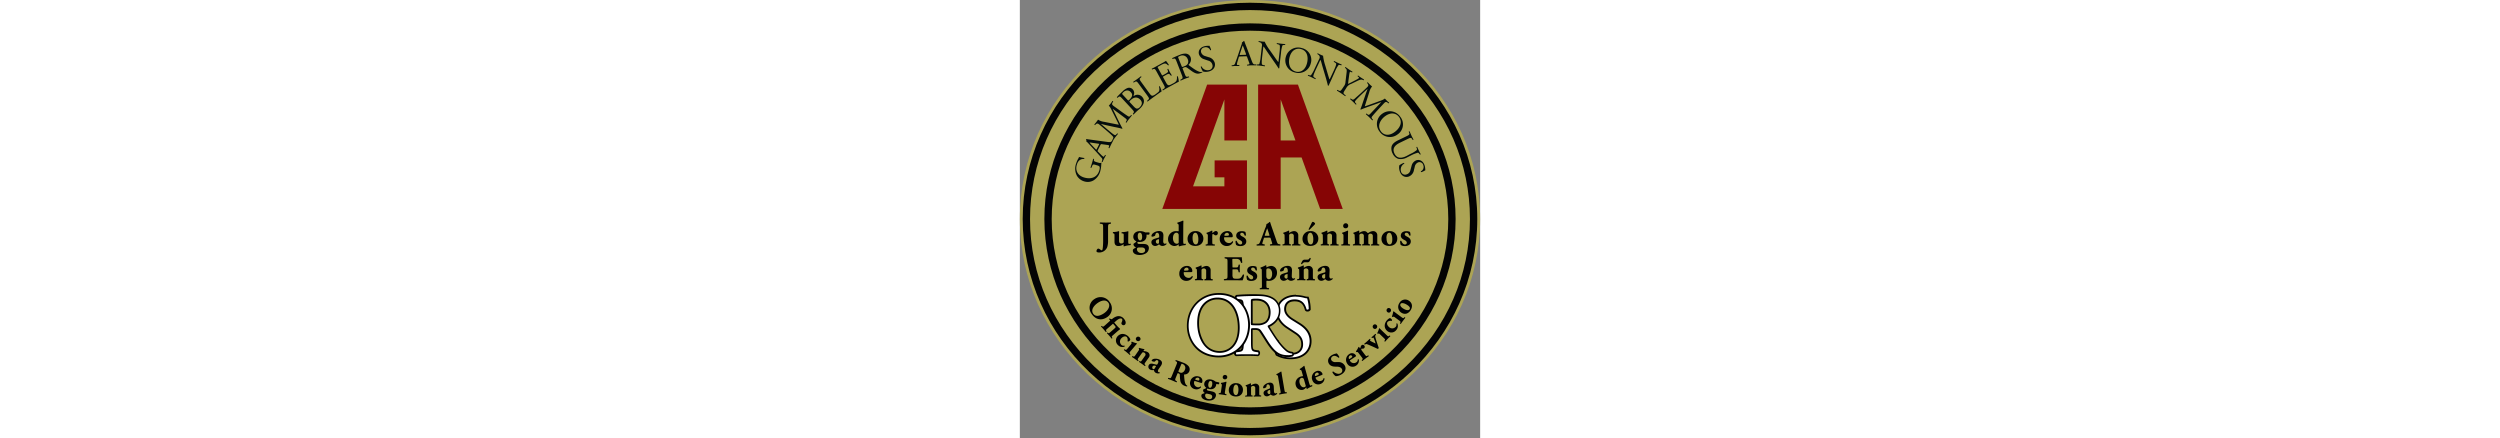 <?xml version="1.0" encoding="UTF-8"?>
<svg xmlns="http://www.w3.org/2000/svg" id="Layer_3" data-name="Layer 3" height="44px" viewBox="0 0 251.13 238.97">
  <rect x="0" y="0" width="251.13" height="238.97" fill="#808080" stroke="none"/>
  <defs>
    <style>.cls-1{fill:#aca454;}.cls-2{fill:#040404;}.cls-3{fill:#040d0c;}.cls-4{fill:#fff;}.cls-5{fill:#860505;}</style>
  </defs>
  <title>Gamblers-anonymous[1]</title>
  <ellipse class="cls-1" cx="125.56" cy="119.49" rx="125.56" ry="119.49"></ellipse>
  <path class="cls-2" d="M125.56,5.49c32.09,0,62.25,11.88,84.92,33.46s35.08,50.13,35.08,80.54-12.46,59-35.08,80.54-52.83,33.46-84.92,33.46S63.31,221.6,40.64,200,5.56,149.9,5.56,119.49,18,60.47,40.64,38.95,93.47,5.49,125.56,5.49m0-4c-68.48,0-124,52.83-124,118s55.52,118,124,118,124-52.83,124-118-55.52-118-124-118Z"></path>
  <path class="cls-2" d="M125.56,16.74c59.65,0,108.18,46.09,108.18,102.75S185.21,222.24,125.56,222.24,17.38,176.14,17.38,119.49,65.91,16.74,125.56,16.74m0-4c-62,0-112.18,47.79-112.18,106.75S63.61,226.24,125.56,226.24s112.18-47.79,112.18-106.75S187.52,12.74,125.56,12.74Z"></path>
  <path d="M47.51,173.09c-3.09,2.05-6.32,1.22-8.34-1.83a5.55,5.55,0,0,1,1.56-8.12,5.85,5.85,0,0,1,8.33,1.75A5.63,5.63,0,0,1,47.51,173.09Zm.83-7.88c-1.16-1.74-3.41-1.59-5.77,0-1.73,1.15-4.1,3.6-2.56,5.91,1.23,1.85,3.53,1.37,5.82-.15S49.51,167,48.34,165.21Z"></path>
  <path d="M49,175.2c.35-.3.34-.34.08-.63l-.41-.47c0-.12.19-.35.31-.34l.76.31c.23.09.41.14.58,0a6.9,6.9,0,0,1,2.44-1.42,3.66,3.66,0,0,1,4,1.23c1.13,1.29,1.26,2.64.53,3.28a1.13,1.13,0,0,1-1.63-.18.9.9,0,0,1-.23-.81c.08-.25.27-.64.36-.93.21-.64.15-1-.12-1.3s-1.25-.53-3.16,1.13l-.72.63c-.33.29-.3.3,0,.61l.86,1a18,18,0,0,0,1.95,2,.28.28,0,0,1,0,.38c-.44.32-1,.76-1.53,1.22L51,182.72c-.92.8-1,.94-.66,1.41l.15.23a.42.42,0,0,1-.43.36c-.33-.43-.78-1-1.27-1.53s-.88-1-1.27-1.38a.42.42,0,0,1,.41-.38l.2.18c.33.3.49.25,1.41-.55l1.83-1.6c1-.87,1.08-1,.53-1.64l-.8-.92c-.27-.31-.3-.32-.62,0l-2.61,2.28c-.92.8-1,.93-.66,1.41l.12.19a.42.42,0,0,1-.43.36c-.3-.39-.73-.92-1.26-1.52s-.94-1.05-1.32-1.44a.42.42,0,0,1,.41-.38l.2.18c.42.38.57.34,1.49-.46Z"></path>
  <path d="M60.24,185a1,1,0,0,1-.35.88c-.35.37-.84.54-1,.39s-.15-.19-.14-.25a2.58,2.58,0,0,0-.38-2.13c-.8-.76-2.1-.27-2.91.58a2.52,2.52,0,0,0-.11,3.63,1.6,1.6,0,0,0,1.67.44.38.38,0,0,1,.06.58,3.22,3.22,0,0,1-3.43-.76,3.37,3.37,0,0,1-.23-5c1.67-1.74,4.07-1.42,5.73.16A5.87,5.87,0,0,1,60.24,185Z"></path>
  <path d="M60.5,191.48c-.77.91-.81,1.07-.41,1.47l.23.23c0,.17-.21.46-.4.45-.43-.41-.93-.85-1.53-1.35s-1.14-.94-1.6-1.27a.46.46,0,0,1,.37-.47l.27.18c.46.32.61.25,1.38-.66l1.65-2c.44-.52.57-.68.45-1l-.08-.27a.41.41,0,0,1,.33-.39,13.1,13.1,0,0,0,2.56.86.34.34,0,0,1,.14.31c-.35.37-.85.93-1.34,1.52Zm5-5.8a1.21,1.21,0,0,1-1.77.13,1.13,1.13,0,0,1-.14-1.69A1.23,1.23,0,0,1,65.4,184,1.16,1.16,0,0,1,65.54,185.68Z"></path>
  <path d="M64.61,191.52c.39-.55.51-.72.37-1.07l-.1-.26a.41.41,0,0,1,.3-.42,12.75,12.75,0,0,0,2.62.66.34.34,0,0,1,.16.3c-.14.19-.42.5-.49.59s-.05.13,0,.16a1.55,1.55,0,0,0,.34.08,4.18,4.18,0,0,1,2,.58,2,2,0,0,1,.49,3l-1.7,2.38c-.69,1-.71,1.12-.25,1.53l.2.19a.46.46,0,0,1-.36.47c-.41-.33-1-.76-1.65-1.23s-1.1-.77-1.52-1a.46.46,0,0,1,.33-.49l.28.14c.36.17.48.11,1-.65l1.67-2.34a1.09,1.09,0,0,0-.27-1.67,1.2,1.2,0,0,0-1-.22c-.15,0-.3.18-.48.43l-1.76,2.48c-.54.76-.58.92-.26,1.21l.2.19a.46.46,0,0,1-.36.47c-.41-.33-.84-.66-1.51-1.14s-1.16-.8-1.66-1.12a.46.46,0,0,1,.33-.49l.24.13c.54.3.67.23,1.36-.74Z"></path>
  <path d="M75.72,201.36c-.64,1-.37,1.48-.08,1.65a1.22,1.22,0,0,0,.66.15.32.32,0,0,1,0,.44,2.78,2.78,0,0,1-2.17-.2,2,2,0,0,1-.93-1.23c-.05-.15-.09-.21-.17-.25a.79.79,0,0,0-.4,0,2.5,2.5,0,0,1-1.52-.26,1.76,1.76,0,0,1-.74-2.5c.44-.75,1.16-.94,2.42-.63.66.15,1.14.27,1.62.4.31.08.44,0,.52-.09s.22-.31.32-.48c.33-.56.52-1.39-.11-1.76-.35-.21-.78-.18-1.25.39a.74.74,0,0,1-.52.32,2.87,2.87,0,0,1-1.25-.28.37.37,0,0,1-.12-.56,2,2,0,0,1,1.37-.72,4.83,4.83,0,0,1,3,.54c1.23.72,1.59,1.76.64,3.23ZM74.18,200c.15-.23.16-.28.05-.32-.71-.3-1.43-.38-1.83.31a1,1,0,0,0,.23,1.32c.46.27.7.05,1-.39Z"></path>
  <path d="M85.28,199.35c.64-1.58.68-1.76.06-2.12l-.4-.24c-.12-.14,0-.54.26-.54,1.21.4,2.47.84,4,1.45A7.15,7.15,0,0,1,92,199.72a2.78,2.78,0,0,1,.44,2.89,2.74,2.74,0,0,1-2.63,1.68c-.19,0-.23.11-.22.31.18,2.53.34,4,.84,4.93a2.08,2.08,0,0,0,.88.87.33.33,0,0,1-.1.44,4.1,4.1,0,0,1-1.3-.36,3.47,3.47,0,0,1-2.38-2.9,21.25,21.25,0,0,1-.24-2.94.86.86,0,0,0-.61-.89c-.55-.22-.59-.21-.72.11l-.79,1.94c-.59,1.45-.54,1.6.12,2l.39.25a.54.54,0,0,1-.22.55c-.82-.37-1.54-.68-2.3-1s-1.49-.59-2.32-.89c-.09-.15.07-.52.22-.55l.46.09c.76.16.9.09,1.49-1.36Zm1.34,2.88c-.22.55-.2.62.73,1a1.63,1.63,0,0,0,1.38,0A2.48,2.48,0,0,0,90,201.8a2.25,2.25,0,0,0-1.11-3.17c-.65-.26-.7-.23-1,.53Z"></path>
  <path d="M95.67,207.92c-.37-.11-.42-.09-.5.17a2.37,2.37,0,0,0,1.58,3.1,1.68,1.68,0,0,0,1.77-.39.38.38,0,0,1,.31.5,3.26,3.26,0,0,1-3.4,1A3.33,3.33,0,0,1,93,208a3.66,3.66,0,0,1,4.61-2.6,2.46,2.46,0,0,1,1.9,3.12c-.09.31-.24.51-.75.36Zm1.29-.4a1.35,1.35,0,0,0,.71.05c.1,0,.18-.18.23-.34a.85.85,0,0,0-.59-1.15,1.39,1.39,0,0,0-1.62.79c-.07.23.15.31.68.47Z"></path>
  <path d="M108.73,208.65a.51.51,0,0,1,.06.45.84.84,0,0,1-.39.61l-1.23-.26a2.55,2.55,0,0,1-.07.59c-.28,1.31-1.4,2.74-4,2.18a6.92,6.92,0,0,1-.67-.2.42.42,0,0,0-.37.34c-.08.37.22.67.72.78s1.25.23,2,.4c1.25.27,2.51.88,2.15,2.56a3.09,3.09,0,0,1-2,2.19,6,6,0,0,1-3.07.11c-2.4-.51-3-1.79-2.8-2.83a1,1,0,0,1,.71-.72c.37-.13.72-.28.92-.34s.19-.17.07-.23a1.48,1.48,0,0,1-.75-1.55.51.51,0,0,1,.19-.32,10.05,10.05,0,0,0,1.23-.55c.17-.08.26-.17.21-.34a2.31,2.31,0,0,1-1-2.45c.3-1.38,1.65-2.45,3.82-2a5.46,5.46,0,0,1,2.35,1.15Zm-6.23,6.2a1.68,1.68,0,0,0-1,0,.78.78,0,0,0-.36.53,1.94,1.94,0,0,0,1.76,2.33c1,.22,1.86-.14,2-.94.21-1-.43-1.5-1.34-1.7Zm1.09-3.3c.52.11,1.05-.28,1.31-1.49s-.06-2.08-.66-2.21-1.12.28-1.36,1.41S102.92,211.41,103.59,211.55Z"></path>
  <path d="M111.93,213.52c-.17,1.18-.12,1.34.43,1.47l.32.08a.46.46,0,0,1-.1.59c-.58-.12-1.24-.23-2-.34s-1.47-.19-2-.24a.46.46,0,0,1,.07-.59h.32c.56,0,.65-.11.82-1.29l.36-2.54c.09-.67.12-.87-.17-1.12l-.21-.18a.41.41,0,0,1,.07-.5,13.2,13.2,0,0,0,2.63-.62.34.34,0,0,1,.28.19c-.1.5-.23,1.24-.33,2Zm1.21-7.59a1.21,1.21,0,0,1-1.44,1,1.13,1.13,0,0,1-1-1.36,1.23,1.23,0,0,1,1.44-1A1.16,1.16,0,0,1,113.14,205.94Z"></path>
  <path d="M114,212.54a3.71,3.71,0,0,1,4.18-3.48,3.53,3.53,0,0,1,3.53,3.89c-.18,2.48-2.08,3.51-4.17,3.36S113.86,214.88,114,212.54Zm2.47-.19c-.13,1.78.33,3.13,1.31,3.2s1.37-1,1.47-2.53-.27-3.1-1.23-3.18C117.29,209.78,116.62,210.5,116.49,212.35Z"></path>
  <path d="M123.87,211.87c0-.68,0-.88-.34-1.08l-.24-.15a.41.41,0,0,1,0-.51,12.75,12.75,0,0,0,2.5-1,.34.34,0,0,1,.31.15c0,.24,0,.65,0,.76s0,.13.09.13a1.58,1.58,0,0,0,.32-.14,4.17,4.17,0,0,1,1.94-.71,2,2,0,0,1,2.16,2.11l0,2.92c0,1.19.09,1.33.7,1.38l.27,0a.46.46,0,0,1,0,.6c-.53,0-1.24,0-2.06,0s-1.34,0-1.83.08a.46.46,0,0,1,0-.59l.3-.06c.39-.07.46-.19.44-1.13l0-2.87a1.09,1.09,0,0,0-1.21-1.19,1.2,1.2,0,0,0-.95.42,1,1,0,0,0-.13.63l0,3c0,.93.08,1.09.51,1.13l.27,0a.46.46,0,0,1,0,.6c-.53,0-1.07,0-1.89,0s-1.41,0-2,.08a.46.46,0,0,1,0-.59l.27,0c.61-.08.68-.21.66-1.4Z"></path>
  <path d="M138.63,213.26c0,1.16.57,1.41.91,1.38a1.22,1.22,0,0,0,.62-.27.32.32,0,0,1,.24.37,2.77,2.77,0,0,1-1.87,1.11,2,2,0,0,1-1.48-.45.41.41,0,0,0-.29-.11c-.08,0-.18.09-.34.22a2.52,2.52,0,0,1-1.38.69,1.76,1.76,0,0,1-2.07-1.59c-.09-.86.39-1.44,1.58-1.94.62-.27,1.08-.45,1.54-.63.3-.12.37-.24.37-.38s0-.38,0-.58c-.06-.64-.4-1.43-1.13-1.36-.41,0-.74.31-.78,1.05a.74.74,0,0,1-.23.57,2.87,2.87,0,0,1-1.18.51c-.29,0-.41-.15-.43-.38a2,2,0,0,1,.68-1.38,4.83,4.83,0,0,1,2.74-1.32c1.42-.14,2.32.49,2.41,2.24Zm-2.08-.24c0-.27,0-.32-.15-.29-.75.18-1.38.53-1.3,1.33a1,1,0,0,0,1,.93c.52-.05.59-.37.56-.89Z"></path>
  <path d="M140.91,205.72c-.11-.67-.14-.85-.51-1l-.31-.12a.41.41,0,0,1-.08-.5,17,17,0,0,0,2.4-1.37.37.37,0,0,1,.3.07c.08.69.19,1.4.36,2.45l1.27,7.47c.2,1.17.29,1.3.89,1.26h.29a.46.46,0,0,1,.08.59c-.56.06-1.26.16-2,.29s-1.42.26-2,.39a.46.46,0,0,1-.12-.58l.31-.09c.54-.14.59-.31.39-1.48Z"></path>
  <path d="M157.72,208.57c.45,1.54.62,1.89.93,1.8a1.83,1.83,0,0,0,.66-.33.57.57,0,0,1,.22.7,12.57,12.57,0,0,0-2.77,1.44.32.32,0,0,1-.34-.15l-.1-.52c-.05-.13-.13-.16-.19-.09a3.67,3.67,0,0,1-1.56,1.21,3.22,3.22,0,0,1-4-2.31,3.84,3.84,0,0,1,2.79-4.9,4.65,4.65,0,0,1,1-.19.33.33,0,0,0,.07-.36l-.61-2.09c-.19-.65-.24-.83-.62-.93l-.33-.08a.39.39,0,0,1-.14-.49,16.29,16.29,0,0,0,2.23-1.64.35.35,0,0,1,.31,0c.16.68.34,1.37.64,2.4ZM155,207a1.22,1.22,0,0,0-.28-.52,1.18,1.18,0,0,0-1.11-.33c-.83.24-1.4,1.34-.9,3.06.31,1.08,1.23,2.42,2.57,2a1.33,1.33,0,0,0,.61-.39c.15-.17.1-.38,0-.68Z"></path>
  <path d="M161.66,205.81c-.37.14-.38.18-.29.44a2.37,2.37,0,0,0,3.14,1.49,1.68,1.68,0,0,0,1.16-1.39.38.38,0,0,1,.55.21,3.26,3.26,0,0,1-2.08,2.87,3.33,3.33,0,0,1-4.54-2,3.66,3.66,0,0,1,2.06-4.87,2.46,2.46,0,0,1,3.42,1.31c.12.3.12.55-.37.74Zm.78-1.1a1.35,1.35,0,0,0,.6-.39c.06-.08,0-.25,0-.41a.85.85,0,0,0-1.18-.55A1.39,1.39,0,0,0,161,205c.08.22.31.15.82,0Z"></path>
  <path d="M175.14,204.43a5.9,5.9,0,0,1-2.85.79,5.5,5.5,0,0,1-1.78-2.17.42.42,0,0,1,.54-.35c.82.81,2.56,1.65,3.84,1a1.69,1.69,0,0,0,.81-2.38c-.65-1.21-2.17-1.32-3.31-1.29-1.37,0-3-.23-3.83-1.71-.92-1.68-.23-3.56,1.94-4.72a6.88,6.88,0,0,1,1.84-.67,4.09,4.09,0,0,0,.57-.15,8.28,8.28,0,0,1,1.42,2c0,.22-.34.44-.56.36-.66-.63-1.89-1.38-3-.8a1.58,1.58,0,0,0-.78,2.21,2.49,2.49,0,0,0,2.28,1h1.27a3.88,3.88,0,0,1,3.73,1.88C178.28,201.21,177.41,203.22,175.14,204.43Z"></path>
  <path d="M180.33,196.41c-.33.21-.34.26-.19.49a2.37,2.37,0,0,0,3.38.8,1.68,1.68,0,0,0,.84-1.6.38.38,0,0,1,.58.09,3.26,3.26,0,0,1-1.44,3.25,3.34,3.34,0,0,1-4.86-1,3.66,3.66,0,0,1,1-5.2,2.46,2.46,0,0,1,3.62.57c.18.27.24.52-.21.8Zm.53-1.24a1.35,1.35,0,0,0,.5-.51c0-.09,0-.25-.11-.39A.85.85,0,0,0,180,194a1.39,1.39,0,0,0-.44,1.75c.13.2.34.08.79-.21Z"></path>
  <path d="M184.89,192.73c-.41-.54-.53-.71-.92-.67l-.28,0a.41.41,0,0,1-.31-.41,11.6,11.6,0,0,0,1.36-2.31.34.34,0,0,1,.34-.06c.18.29.29.5.39.62s.13.12.26.06c.19-.51.25-1.25.81-1.68a1,1,0,0,1,1.35.24,1,1,0,0,1-.2,1.54,1,1,0,0,1-.71.16c-.51,0-.64.06-.72.12s0,.49.36,1l1.58,2.09c.72.95.85,1,1.33.72l.46-.29a.46.46,0,0,1,.35.48c-.67.47-1.22.86-1.86,1.35s-1.14.89-1.57,1.25a.46.46,0,0,1-.37-.46l.24-.22c.42-.38.38-.54-.34-1.49Z"></path>
  <path d="M188.27,188c-.19,0-.48-.28-.36-.47.49-.39.93-.77,1.6-1.37.47-.42.91-.87,1.37-1.3.17,0,.44.29.42.42l-.16.23c-.12.17-.17.24-.1.32a2.71,2.71,0,0,0,.51.34c.88.47,1.75.88,2.56,1.25-.29-.88-.57-1.84-1-2.85a1.26,1.26,0,0,0-.21-.38c-.06-.06-.18,0-.44.12l-.21.12c-.18,0-.45-.28-.38-.45.43-.34.71-.56,1.07-.89s.67-.65.94-.91c.2-.06.44.26.42.42l-.18.23c-.32.4-.29.65-.11,1.35.51,1.89,1.16,3.76,1.79,5.63a.63.63,0,0,1-.21.35.77.77,0,0,1-.38.18c-2.09-1-2.9-1.37-5.21-2.34-.86-.35-1-.38-1.41-.17Z"></path>
  <path d="M194.57,177.31a1.21,1.21,0,0,1,0,1.78,1.13,1.13,0,0,1-1.69,0,1.23,1.23,0,0,1,0-1.78A1.16,1.16,0,0,1,194.57,177.31Zm5.44,5.43c.86.83,1,.88,1.44.51l.25-.21c.17,0,.45.24.42.42-.44.41-.91.87-1.45,1.43s-1,1.08-1.38,1.5c-.18,0-.46-.23-.44-.4l.2-.26c.35-.44.29-.59-.57-1.42l-1.85-1.78c-.49-.47-.64-.61-1-.52l-.28.06a.41.41,0,0,1-.37-.35,13.17,13.17,0,0,0,1-2.5.34.34,0,0,1,.32-.11c.34.38.87.91,1.42,1.44Z"></path>
  <path d="M201.65,173.6a1,1,0,0,1,.91.3c.39.33.58.81.45,1s-.18.16-.24.15a2.57,2.57,0,0,0-2.11.51c-.71.84-.14,2.11.75,2.87a2.53,2.53,0,0,0,3.64-.11,1.6,1.6,0,0,0,.34-1.69.38.38,0,0,1,.57-.1,3.22,3.22,0,0,1-.56,3.47,3.37,3.37,0,0,1-5,.53c-1.84-1.56-1.67-4-.18-5.73A5.85,5.85,0,0,1,201.65,173.6Z"></path>
  <path d="M202,168.29a1.21,1.21,0,0,1,.24,1.76,1.13,1.13,0,0,1-1.68.24,1.23,1.23,0,0,1-.24-1.76A1.16,1.16,0,0,1,202,168.29Zm6.1,4.67c1,.71,1.12.74,1.5.32l.22-.24a.46.46,0,0,1,.47.37c-.38.46-.79,1-1.25,1.61s-.86,1.2-1.17,1.67a.46.46,0,0,1-.49-.34l.17-.28c.29-.48.21-.63-.75-1.33l-2.06-1.52c-.55-.4-.71-.52-1.07-.39l-.26.1a.41.41,0,0,1-.41-.3,13.23,13.23,0,0,0,.7-2.61.34.34,0,0,1,.3-.16c.39.33,1,.79,1.6,1.24Z"></path>
  <path d="M208.21,170.63a3.71,3.71,0,0,1-1.12-5.32,3.53,3.53,0,0,1,5.09-1.3c2.1,1.32,2.13,3.48,1,5.25S210.21,171.86,208.21,170.63Zm1-2.27c1.51.95,2.92,1.17,3.44.33s-.25-1.68-1.56-2.48-2.87-1.22-3.38-.4C207.3,166.45,207.62,167.37,209.19,168.36Z"></path>
  <path class="cls-3" d="M42.82,88.74c.76.23,1.26.26,1.5,0a.16.16,0,0,1,.22.09,4.53,4.53,0,0,0-.12,1,15.59,15.59,0,0,1-.55,3.57A8.33,8.33,0,0,1,40,98.53a6.29,6.29,0,0,1-4.88.43,6.86,6.86,0,0,1-4-3.11,8.28,8.28,0,0,1-.38-6.75,12,12,0,0,1,1-2.34,5.29,5.29,0,0,0,.54-1.13,22.45,22.45,0,0,0,2.86.56c.14.1,0,.45-.1.53-2.23-.1-3.32,1.14-3.92,3.09-1.14,3.71,1,6.14,3.87,7,3.67,1.13,7.14.12,8.32-3.73.36-1.19.33-2,.07-2.28a2.22,2.22,0,0,0-1-.52l-.76-.23c-1.61-.49-1.74-.47-2.24.67l-.35.81a.33.33,0,0,1-.48-.14c.21-.54.55-1.59.89-2.72.23-.75.41-1.4.56-2a.35.35,0,0,1,.48.13l-.06.32c-.15.83.38,1,1.35,1.31Z"></path>
  <path class="cls-3" d="M44.73,78.66c-.46-.07-.54,0-.81.51l-1.35,2.7c-.22.45-.22.58.09.89l1.56,1.56a7.61,7.61,0,0,0,1.29,1.14c.21.11.37.07.62-.34l.35-.56a.32.32,0,0,1,.43.26c-.27.45-.54,1-1,1.83-.29.59-.58,1.25-.8,1.74a.39.39,0,0,1-.46-.19l.24-.62a1.33,1.33,0,0,0-.34-1.51c-.66-.73-1.57-1.81-3.2-3.57l-3.92-4.24c-.52-.57-.8-.85-1.12-.94a2.24,2.24,0,0,0-.21-1.27.28.28,0,0,1,.29-.19c.9.16,1.87.29,2.79.41l8.41,1.14c1.8.25,2.18.15,2.66-.57l.29-.46c.15-.08.42.1.45.22-.4.72-.73,1.33-1.14,2.14s-.73,1.56-1,2.08a.34.34,0,0,1-.46-.19l.21-.55c.15-.39.17-.7,0-.79a4.09,4.09,0,0,0-1.06-.24Zm-3.36,2.75c.34.35.37.34.62-.16l1.1-2.2c.26-.52.21-.59-.36-.67l-3.4-.49A13.12,13.12,0,0,0,38,77.73l0,0a12.15,12.15,0,0,0,.84,1Z"></path>
  <path class="cls-3" d="M51,67.47c1,.2,2,.41,3,.56l0,0c-.42-1-.95-2-1.45-3l-1.9-3.81c-.9-1.82-1.43-2.95-2.13-3.54.46-.51.71-.84,1-1.16s.69-.94,1-1.45c.14,0,.41.16.41.29l-.22.36c-.67,1.08-.46,1.43.66,2.27C53.05,59.16,56,61.39,58.4,63c.83.56,1.25.9,1.88.2l.44-.47c.17,0,.39.17.37.33-.53.63-1,1.27-1.48,1.84s-1,1.29-1.42,2a.37.37,0,0,1-.42-.27l.3-.5c.51-.84.26-1-.76-1.81l-6.67-5,0,0c.09.25.9,1.82,1.28,2.61l1.71,3.54c.86,1.78,1.81,3.64,2.32,4.48a.23.23,0,0,1-.06.21.26.26,0,0,1-.17.1c-1-.37-3.19-.79-4.25-1l-4.16-.91c-1-.22-2.07-.52-3.07-.73l0,0c.94.81,1.83,1.57,2.71,2.32s2.3,1.93,3.66,3c1.18.9,1.5,1,2,.41l.51-.57c.18,0,.42.17.39.32-.44.52-.93,1.13-1.39,1.73s-.81,1.09-1.19,1.66c-.15,0-.42-.12-.42-.27l.22-.39c.41-.74.49-1-.55-2s-1.79-1.64-3.29-2.94C45.58,69.8,44.28,68.7,43.43,68s-1.31-.85-2.18,0l-.23.23c-.16,0-.38-.19-.35-.37.4-.45.7-.82,1-1.22s.61-.8,1-1.36a7.64,7.64,0,0,0,3.26,1.17Z"></path>
  <path class="cls-3" d="M55.79,53.71c-1-1.08-1.33-1.31-2-.75l-.51.39a.32.32,0,0,1-.33-.38c.72-.81,1.68-1.78,3-3A7.61,7.61,0,0,1,58.8,48a2.63,2.63,0,0,1,2.82.8,2.89,2.89,0,0,1,.37,3.4c.14.15.29.08.48,0a3.31,3.31,0,0,1,4.24.62c1.58,1.7,1.38,4-1.25,6.47-.42.4-1.18,1-1.8,1.59S62.54,62,62,62.48c-.13,0-.38-.17-.37-.34l.22-.29c.65-.85.53-1-.9-2.58Zm3,.83c.38.41.42.43,1.14-.3,1.44-1.45,1.84-2.64.56-4s-2.91-1-4,.05a2.46,2.46,0,0,0-.59.71c-.11.18-.1.31.15.57ZM62,57.94c.49.53,1.21,1.25,1.79,1.31a1.94,1.94,0,0,0,1.54-.67c1.3-1.21,1.75-2.73.39-4.19-1.08-1.16-2.92-2-5.25.21-.79.74-.77.88-.5,1.17Z"></path>
  <path class="cls-3" d="M65.09,46.06c-1.24-1.7-1.46-1.93-2.53-1.27l-.43.26c-.14,0-.32-.31-.26-.43.93-.63,1.49-1,2.14-1.48s1.17-.87,2-1.5c.13,0,.38.25.33.38l-.37.31c-.9.77-.74,1.06.5,2.76l4.09,5.63c.74,1,1.1,1.4,1.61,1.5.31,0,.76,0,2-.91S75.83,50,76,49.67a4.28,4.28,0,0,0-.1-2.38c0-.15.39-.31.47-.2a16,16,0,0,1,1,2.76c-.85.57-2.4,1.67-4.06,2.88l-1.49,1.08c-.68.49-1.18.89-2.07,1.58-.13,0-.35-.21-.33-.38l.45-.4c.87-.78.74-1-.5-2.73Z"></path>
  <path class="cls-3" d="M74.8,39.43c-1-1.82-1.18-2.07-2.29-1.62l-.3.12c-.14,0-.28-.35-.21-.46.77-.38,1.38-.69,2.1-1.09l3.29-1.82a26.93,26.93,0,0,0,2.34-1.36,22.41,22.41,0,0,1,1.56,2.18c0,.14-.27.33-.42.28-.72-.68-1.21-1.2-2.25-.93a9.53,9.53,0,0,0-1.76.83l-1.26.7c-.53.29-.51.32-.14,1l1.93,3.5c.27.49.32.46.85.17l1-.56a7.4,7.4,0,0,0,1.43-.93c.17-.19.24-.36.08-.84l-.26-.8c0-.15.33-.32.46-.23.23.42.54,1.14.91,1.81s.79,1.26,1,1.64c0,.16-.3.33-.45.27l-.53-.6a.86.86,0,0,0-.91-.37,6.67,6.67,0,0,0-1.4.66l-1,.56c-.53.29-.57.34-.32.79l1.36,2.47c.51.93.89,1.49,1.34,1.64s.8.08,2.34-.77a5.84,5.84,0,0,0,2.1-1.5,5,5,0,0,0,.31-2.38.37.37,0,0,1,.5-.12,17.41,17.41,0,0,1,.55,2.87c-1.6.83-3.17,1.68-4.72,2.54l-1.58.87c-.75.42-1.34.76-2.35,1.37-.13,0-.32-.26-.28-.42l.55-.37c1-.64.89-.95-.12-2.79Z"></path>
  <path class="cls-3" d="M85.63,33.86c-.69-1.77-.87-2.06-1.67-1.86l-.63.16a.33.33,0,0,1-.16-.47c1-.5,2.27-1.06,4.1-1.77a7.08,7.08,0,0,1,3.33-.66,3,3,0,0,1,2.56,2,3.7,3.7,0,0,1-1.11,4c0,.15.12.3.27.41,2.43,1.82,4,2.93,5.68,3.49a2.39,2.39,0,0,0,1.49,0,.17.17,0,0,1,.12.25,3.09,3.09,0,0,1-.78.41c-1.58.62-2.72.52-4.77-.84-.75-.5-2-1.49-2.92-2.1a1.43,1.43,0,0,0-1.56-.08c-.84.33-.87.36-.72.75l.92,2.35c.76,2,.89,2.17,2,1.89l.41-.1a.39.39,0,0,1,.14.48c-.85.29-1.49.52-2.24.81s-1.45.59-2.31,1c-.13,0-.28-.28-.22-.45l.44-.24c1-.55,1-.81.21-2.77Zm2.57,2.07c.13.33.21.54.3.59s.37,0,1.32-.41a3.35,3.35,0,0,0,1.73-1.23,2.87,2.87,0,0,0,0-2.67,3,3,0,0,0-4.1-1.7c-1.16.45-1.18.55-1,1.07Z"></path>
  <path class="cls-3" d="M103.11,39a6.25,6.25,0,0,1-3.21,0,9.24,9.24,0,0,1-1.21-2.58c.06-.16.34-.27.45-.18a3.64,3.64,0,0,0,4.07,2,2.27,2.27,0,0,0,1.86-2.84,3,3,0,0,0-2.28-2.31l-2.15-.74a4.27,4.27,0,0,1-2.94-2.81c-.47-1.84.59-3.7,3.11-4.34a7.74,7.74,0,0,1,1.87-.21,2.68,2.68,0,0,0,.71-.06,8.76,8.76,0,0,1,.95,2.28c0,.14-.34.27-.47.18a2.62,2.62,0,0,0-3.19-1.52,2.1,2.1,0,0,0-1.76,2.74,3.15,3.15,0,0,0,2.25,2l1.8.58a4.51,4.51,0,0,1,3.37,3.11C106.87,36.47,105.63,38.34,103.11,39Z"></path>
  <path class="cls-3" d="M124,31.17c-.16-.44-.24-.49-.84-.47l-3,.11c-.5,0-.62.08-.74.51l-.62,2.12a7.67,7.67,0,0,0-.38,1.68c0,.24.11.36.59.38l.66,0a.32.32,0,0,1,0,.5c-.52,0-1.14,0-2.08,0-.66,0-1.38.09-1.92.13a.39.39,0,0,1-.06-.5l.66-.08a1.33,1.33,0,0,0,1.16-1c.33-.93.84-2.25,1.6-4.52l1.84-5.47a2.87,2.87,0,0,0,.29-1.43,2.24,2.24,0,0,0,1-.8.28.28,0,0,1,.31.17c.29.87.64,1.78,1,2.65l3,7.94c.64,1.7.91,2,1.78,2.06l.54,0a.39.39,0,0,1,0,.5c-.82,0-1.52,0-2.42,0s-1.72.1-2.3.14a.33.33,0,0,1-.06-.5l.58-.08c.42-.05.69-.18.69-.38a4.07,4.07,0,0,0-.3-1Zm-4-1.64c-.14.47-.12.48.44.46l2.46-.09c.58,0,.62-.1.42-.64l-1.2-3.22a12.94,12.94,0,0,0-.5-1.24h0a12.07,12.07,0,0,0-.44,1.2Z"></path>
  <path class="cls-3" d="M141.9,33.68c-.07.6-.34,3-.34,3.48a.36.36,0,0,1-.4.17c-.2-.37-.7-1.13-2.2-3.29l-4-5.78c-.46-.68-1.63-2.46-2-2.95h0a5.07,5.07,0,0,0-.25,1.28l-.5,4.33c-.11.93-.39,3.52-.12,4.15.09.23.48.4,1,.49l.61.13a.37.37,0,0,1-.1.49c-.89-.14-1.58-.24-2.32-.33s-1.37-.14-2.07-.18a.37.37,0,0,1,0-.5h.54c.46,0,.79-.09.92-.3a19.33,19.33,0,0,0,.73-4.06l.67-5.74a1.83,1.83,0,0,0-.27-1.48,2.17,2.17,0,0,0-1.18-.62l-.33-.08c-.11-.13-.07-.43.1-.49.83.16,1.88.28,2.24.32a5.81,5.81,0,0,0,.92,0,27.56,27.56,0,0,0,2.89,4.76l1.68,2.39c1.19,1.69,2,2.91,2.86,4h0a2,2,0,0,0,.18-.83l.49-4.25c.11-.93.39-3.52.08-4.16-.1-.19-.4-.35-1.19-.54l-.33-.08c-.12-.14-.07-.45.1-.49.91.15,1.58.24,2.34.33s1.37.14,2.05.17a.35.35,0,0,1,0,.5h-.28c-.65,0-1.06.14-1.16.29a16.1,16.1,0,0,0-.77,4.06Z"></path>
  <path class="cls-3" d="M145.1,31.08a6.91,6.91,0,0,1,8.77-4.85,6.58,6.58,0,0,1,4.81,8.49,6.83,6.83,0,0,1-8.58,4.82A6.73,6.73,0,0,1,145.1,31.08Zm11.49,3.69c.9-3.17.46-7-3.21-8-2-.57-5,.06-6.18,4.28-.81,2.85-.47,6.93,3.32,8C152.83,39.67,155.51,38.56,156.59,34.76Z"></path>
  <path class="cls-3" d="M169.94,43.49c-.26.54-1.27,2.7-1.44,3.19a.36.36,0,0,1-.44,0c-.07-.41-.3-1.29-1-3.82l-2-6.75c-.22-.79-.76-2.85-1-3.43l0,0a5.05,5.05,0,0,0-.64,1.13l-1.86,3.94c-.4.85-1.49,3.21-1.44,3.9,0,.25.33.53.76.78l.54.32a.37.37,0,0,1-.25.44c-.8-.42-1.42-.74-2.09-1.05s-1.26-.57-1.91-.83a.37.37,0,0,1,.18-.47l.51.18c.44.14.78.17,1,0a19.26,19.26,0,0,0,2-3.62l2.46-5.23a1.83,1.83,0,0,0,.21-1.49,2.16,2.16,0,0,0-.92-1l-.29-.18c-.06-.16.07-.43.25-.43.73.41,1.69.86,2,1a5.81,5.81,0,0,0,.86.33,27.51,27.51,0,0,0,1.22,5.44l.83,2.8c.59,2,1,3.41,1.45,4.68l0,0a2,2,0,0,0,.43-.73l1.82-3.87c.4-.85,1.49-3.21,1.4-3.92,0-.21-.27-.46-1-.89l-.29-.18c-.08-.17.08-.45.25-.43.82.43,1.42.74,2.11,1.06s1.26.57,1.89.82a.35.35,0,0,1-.18.47l-.27-.08c-.62-.18-1.05-.21-1.19-.1a16.12,16.12,0,0,0-2,3.6Z"></path>
  <path class="cls-3" d="M177.59,48.81c-1.2,1.77-1.27,2.11-.42,2.78l.6.47c0,.17-.18.41-.31.39-1-.73-1.56-1.12-2.22-1.57s-1.3-.85-2.21-1.41c-.07-.12.08-.4.25-.44l.55.3c1,.55,1.22.34,2.41-1.44l.57-.85a4,4,0,0,0,.85-2.41l.61-5.13c.17-1.47,0-1.72-.46-2.14l-.41-.4c0-.18.15-.4.31-.39.51.39,1.09.81,1.89,1.35s1.37.9,1.81,1.14c.12.15-.06.42-.23.45l-.24-.11c-.64-.31-.81-.3-.9-.17a9.81,9.81,0,0,0-.35,1.62c-.21,1.64-.48,3.36-.61,4.94,1.11-.53,2.3-1.13,3.45-1.75a18.23,18.23,0,0,0,2.55-1.46c.07-.1-.15-.42-.52-.73l-.28-.23a.33.33,0,0,1,.31-.39c.57.44,1,.78,1.56,1.12s1,.64,1.58,1a.34.34,0,0,1-.25.44l-.52-.23c-1-.43-2.16.28-4,1.15l-2.26,1.1a4.61,4.61,0,0,0-2.59,2.16Z"></path>
  <path class="cls-3" d="M189.1,55.09c-.32,1-.64,2-.9,2.93l0,0c1-.31,2.12-.71,3.19-1.1l4-1.46c1.91-.69,3.09-1.09,3.75-1.72.45.51.75.8,1,1.08s.85.79,1.33,1.19c0,.14-.2.39-.33.38l-.33-.26c-1-.78-1.37-.62-2.33.41-1.44,1.56-4,4.25-5.85,6.44-.65.76-1,1.14-.41,1.85l.42.49c0,.17-.22.37-.37.33-.57-.6-1.14-1.18-1.66-1.67s-1.17-1.09-1.79-1.63a.37.37,0,0,1,.32-.39l.46.36c.78.6,1,.37,1.88-.55l5.72-6.07,0,0c-.25.06-1.91.69-2.74,1L190.79,58c-1.87.65-3.82,1.39-4.71,1.8a.23.23,0,0,1-.2-.08.24.24,0,0,1-.08-.18c.49-1,1.15-3.08,1.49-4.11l1.37-4c.33-1,.75-2,1.07-3l0,0c-.92.84-1.76,1.64-2.61,2.43s-2.17,2.07-3.35,3.3c-1,1.07-1.16,1.38-.64,2l.51.57c0,.18-.22.4-.36.35-.46-.5-1-1.05-1.56-1.58s-1-.93-1.52-1.37c0-.16.16-.4.32-.39l.36.26c.69.49,1,.6,2-.33s1.83-1.6,3.29-2.94c1.22-1.13,2.45-2.3,3.24-3.07s1-1.21.22-2.17l-.2-.25c0-.16.23-.36.4-.3.41.44.74.79,1.1,1.14a16.58,16.58,0,0,0,1.24,1.1,7.64,7.64,0,0,0-1.53,3.1Z"></path>
  <path class="cls-3" d="M197.69,62.07a6.91,6.91,0,0,1,9.89,1.68A6.58,6.58,0,0,1,206,73.39a6.83,6.83,0,0,1-9.72-1.58A6.74,6.74,0,0,1,197.69,62.07Zm6.68,10.05c2.68-1.92,4.73-5.18,2.51-8.29-1.21-1.69-3.94-3.06-7.5-.51C197,65,194.68,68.46,197,71.66,198.37,73.61,201.16,74.42,204.36,72.12Z"></path>
  <path class="cls-3" d="M213,84a14.42,14.42,0,0,0,3.56-2.14,1.24,1.24,0,0,0-.06-1.08l-.18-.47a.36.36,0,0,1,.45-.17c.29.7.6,1.38.94,2.08s.62,1.23,1,1.86a.34.34,0,0,1-.41.24L218,84c-.25-.43-.58-.7-.87-.69a17.89,17.89,0,0,0-3.79,1.52l-2,1a7,7,0,0,1-4.91.82,5.27,5.27,0,0,1-3-2.8,5.68,5.68,0,0,1-.64-3.85c.33-1.34,1.43-2.42,3.57-3.46l4.25-2.05c1.87-.9,2.16-1.09,1.75-2.18l-.18-.47c0-.14.34-.25.45-.17.4.92.68,1.54,1,2.26s.66,1.32,1.12,2.19c0,.13-.29.32-.41.24l-.25-.41c-.59-1-.92-.89-2.79,0l-3.89,1.88c-2.9,1.4-4.37,3.22-3,6s3.79,2.61,6.53,1.29Z"></path>
  <path class="cls-3" d="M207.26,93.42a6.25,6.25,0,0,1-.24-3.2,9.24,9.24,0,0,1,2.5-1.37c.16.05.29.33.2.44a3.64,3.64,0,0,0-1.79,4.19,2.27,2.27,0,0,0,3,1.68,3,3,0,0,0,2.17-2.42l.6-2.19a4.27,4.27,0,0,1,2.62-3.11c1.81-.58,3.73.36,4.52,2.84a7.73,7.73,0,0,1,.32,1.85,2.64,2.64,0,0,0,.1.7A8.77,8.77,0,0,1,219,93.93c-.14,0-.29-.33-.21-.46a2.62,2.62,0,0,0,1.33-3.28,2.1,2.1,0,0,0-2.84-1.59A3.15,3.15,0,0,0,215.45,91L215,92.8a4.5,4.5,0,0,1-2.9,3.55C210,97,208.05,95.9,207.26,93.42Z"></path>
  <path class="cls-4" d="M147.88,195.5a15.39,15.39,0,0,1-7.72-1.84l-.12-.07-.07-.12a22.28,22.28,0,0,1-1.35-6.92v-.17l.1-.14a1.42,1.42,0,0,1,1.13-.52,1,1,0,0,1,.84.39l0,.06,0,.07c.91,3.09,3,6.78,7.76,6.78,4,0,5.49-2.7,5.49-5,0-1.89-.29-4.09-3.7-6.28l-4.55-3c-2-1.33-5.4-4.22-5.4-8.66,0-5.23,4.13-8.74,10.27-8.74a19.15,19.15,0,0,1,4.58.64,6,6,0,0,0,1.55.27h.35l.12.32a21.29,21.29,0,0,1,.89,6v.15l-.08.13a1.45,1.45,0,0,1-1.17.52,1,1,0,0,1-.83-.34L156,169l0-.1c-.68-2.49-1.92-5-6-5-4.52,0-5.2,3-5.2,4.81,0,2.68,2.4,4.57,3.83,5.46l3.83,2.4c4.19,2.59,6.22,5.74,6.22,9.62C158.58,191.74,154.28,195.5,147.88,195.5Z"></path>
  <path d="M150.61,161.86a18.51,18.51,0,0,1,4.45.62,6.44,6.44,0,0,0,1.68.29,21,21,0,0,1,.86,5.84,1,1,0,0,1-.75.3.57.57,0,0,1-.44-.16c-.62-2.3-1.92-5.41-6.51-5.41s-5.7,3.11-5.7,5.31c0,2.78,2.3,4.79,4.07,5.89l3.83,2.39c3,1.87,6,4.64,6,9.19,0,5.27-4,8.86-10.2,8.86a14.94,14.94,0,0,1-7.47-1.77,22.12,22.12,0,0,1-1.29-6.7.93.93,0,0,1,.72-.31.5.5,0,0,1,.43.17c.72,2.44,2.68,7.13,8.24,7.13,4,0,6-2.63,6-5.51,0-2.11-.43-4.45-3.93-6.7l-4.55-3c-2.39-1.58-5.17-4.31-5.17-8.24,0-4.55,3.54-8.24,9.77-8.24m0-1c-6.34,0-10.77,3.8-10.77,9.24,0,3.46,2,6.68,5.62,9.07l4.55,3c3.2,2.06,3.47,4.11,3.47,5.87,0,2.08-1.31,4.51-5,4.51s-6-2.16-7.28-6.42l0-.15-.08-.13a1.47,1.47,0,0,0-1.26-.62,1.91,1.91,0,0,0-1.54.73l-.2.28v.34c.1,2.33.72,5.88,1.41,7.14l.13.25.24.14a15.88,15.88,0,0,0,8,1.91c6.7,0,11.2-4,11.2-9.86,0-4.07-2.11-7.35-6.46-10l-3.83-2.39c-1.35-.84-3.6-2.6-3.6-5,0-2,.82-4.31,4.7-4.31s4.92,2.36,5.55,4.67l.06.21.14.17a1.53,1.53,0,0,0,1.21.52,1.94,1.94,0,0,0,1.59-.74l.17-.25v-.3a21.91,21.91,0,0,0-.93-6.19l-.24-.65h-.69a5.45,5.45,0,0,1-1.38-.24,19.71,19.71,0,0,0-4.75-.67Z"></path>
  <polygon class="cls-5" points="111.59 46.16 102.17 46.16 77.72 113.99 90.05 113.99 111.59 113.99 123.92 113.99 123.92 101.65 123.92 96.75 123.92 87.5 111.59 87.5 106.26 87.5 106.26 96.75 111.59 96.75 111.59 101.65 94.5 101.65 111.59 54.25 111.59 76.65 123.92 76.65 123.92 46.16 114.51 46.16 111.59 46.16"></polygon>
  <path class="cls-5" d="M163.84,114h12.33L151.72,46.16H130V114H142.3V85.9h11.41ZM142.3,76.65V54.25l8.08,22.4Z"></path>
  <path d="M45.43,124.19c0-1.79-.11-1.92-1-2.05l-.72-.11a.54.54,0,0,1,0-.66c1.22,0,2.17.06,3.06.06s1.86,0,2.85-.06a.54.54,0,0,1,0,.66l-.49.1c-.87.17-1,.29-1,2.07v6.88a11.35,11.35,0,0,1-.44,3.67,4.62,4.62,0,0,1-4.45,3c-.53,0-1.44-.11-1.44-.76a1.78,1.78,0,0,1,.49-1.1.74.74,0,0,1,.53-.25,1.84,1.84,0,0,1,1,.47,1.92,1.92,0,0,0,.84.47c.44,0,.53-.89.61-1.56a35.47,35.47,0,0,0,.17-3.72Z"></path>
  <path d="M59.12,131.45c0,1.12.06,1.62.51,1.62a2.57,2.57,0,0,0,.76-.15c.17,0,.19.72-.06.82a13.64,13.64,0,0,0-3.51.68.26.26,0,0,1-.23-.23,4.92,4.92,0,0,0,.06-.68.19.19,0,0,0-.21-.19,4.31,4.31,0,0,1-2.58.91c-1.58,0-2.22-.82-2.22-2.43v-3.23c0-1-.11-1.1-.57-1.23l-.25-.08a.52.52,0,0,1,.08-.67,13.78,13.78,0,0,0,1.84-.17c.57-.09,1.12-.32,1.2-.32s.21.13.23.23c0,.47-.06,1-.06,1.67v3.13c0,.91.13,1.71,1.35,1.71a1.53,1.53,0,0,0,1-.36.81.81,0,0,0,.21-.57v-3.59c0-.76-.13-.93-.82-1l-.27,0c-.15-.13-.13-.59.1-.67.68,0,1.37-.11,2-.19s1.23-.3,1.35-.3.17.1.19.23c0,.34-.06,1-.06,1.67Z"></path>
  <path d="M70.58,126.79a.57.57,0,0,1,.17.48.94.94,0,0,1-.29.76H69.06a2.83,2.83,0,0,1,.06.66c0,1.5-.89,3.33-3.89,3.33a7.64,7.64,0,0,1-.78-.06.47.47,0,0,0-.32.46c0,.42.4.68,1,.68s1.42,0,2.32,0c1.42,0,2.94.38,2.94,2.3a3.45,3.45,0,0,1-1.71,2.87,6.65,6.65,0,0,1-3.32.84c-2.74,0-3.72-1.25-3.72-2.43a1.1,1.1,0,0,1,.61-1c.38-.23.72-.47.93-.59s.17-.23,0-.27A1.65,1.65,0,0,1,62,133.31a.56.56,0,0,1,.13-.4,11.33,11.33,0,0,0,1.22-.89c.17-.13.25-.25.15-.42a2.58,2.58,0,0,1-1.61-2.45c0-1.58,1.23-3.06,3.7-3.06a6.09,6.09,0,0,1,2.83.7ZM65.22,135a1.88,1.88,0,0,0-1.06.25.87.87,0,0,0-.27.67c0,1.29,1,2.13,2.47,2.13,1.2,0,2-.59,2-1.5,0-1.1-.82-1.54-1.86-1.54Zm.42-3.86c.59,0,1.08-.55,1.08-1.94,0-1.54-.55-2.26-1.24-2.26s-1.16.57-1.16,1.86C64.33,130.27,64.88,131.16,65.64,131.16Z"></path>
  <path d="M78.22,131.35c-.08,1.29.47,1.63.85,1.63a1.36,1.36,0,0,0,.72-.23.36.36,0,0,1,.23.44,3.1,3.1,0,0,1-2.2,1,2.24,2.24,0,0,1-1.6-.67.46.46,0,0,0-.3-.15c-.09,0-.21.08-.4.21a2.81,2.81,0,0,1-1.62.61,2,2,0,0,1-2.13-2c0-1,.59-1.56,2-2,.72-.23,1.25-.38,1.79-.53.34-.09.44-.23.46-.38s0-.42,0-.65c0-.72-.29-1.63-1.1-1.63-.46,0-.85.27-1,1.08a.83.83,0,0,1-.32.61,3.21,3.21,0,0,1-1.37.44c-.32,0-.44-.21-.44-.47a2.25,2.25,0,0,1,.91-1.46,5.4,5.4,0,0,1,3.19-1.16c1.6,0,2.53.8,2.43,2.75Zm-2.28-.49c0-.3,0-.36-.13-.34-.85.11-1.6.44-1.6,1.33a1.08,1.08,0,0,0,1,1.14c.59,0,.7-.34.72-.93Z"></path>
  <path d="M89.13,130.84c0,1.79.08,2.22.44,2.22a2,2,0,0,0,.82-.15.63.63,0,0,1,0,.82,14,14,0,0,0-3.42.68.36.36,0,0,1-.32-.27l.06-.59c0-.15-.09-.21-.17-.15a4.11,4.11,0,0,1-2.05.82,3.6,3.6,0,0,1-3.63-3.74,4.3,4.3,0,0,1,4.52-4.39,5.1,5.1,0,0,1,1.08.1.37.37,0,0,0,.19-.36v-2.43c0-.76,0-1-.38-1.2L86,122a.43.43,0,0,1,0-.57,18.21,18.21,0,0,0,2.91-1.06.39.39,0,0,1,.32.13c0,.78-.06,1.58-.06,2.77Zm-2.47-2.53a1.37,1.37,0,0,0-.13-.65,1.33,1.33,0,0,0-1.08-.7c-1,0-1.92,1-1.92,3,0,1.25.57,3,2.13,3a1.49,1.49,0,0,0,.78-.23c.21-.13.23-.38.23-.72Z"></path>
  <path d="M91.5,130.31a4.15,4.15,0,0,1,4.37-4.22,4,4,0,0,1,4.25,4c0,2.77-2,4.08-4.37,4.08S91.52,132.93,91.5,130.31Zm2.74-.42c0,2,.63,3.46,1.73,3.46s1.44-1.23,1.42-2.94S96.84,127,95.75,127C94.92,127,94.23,127.82,94.23,129.89Z"></path>
  <path d="M102.57,128.92c0-.76,0-1-.36-1.22l-.27-.17a.46.46,0,0,1,0-.57,13,13,0,0,0,2.77-1.14.38.38,0,0,1,.34.17c0,.38-.08.65-.08.82s0,.19.19.23c.51-.32,1.06-1,1.86-1a1.06,1.06,0,0,1,1,1.12,1.15,1.15,0,0,1-1.22,1.24,1.06,1.06,0,0,1-.74-.34c-.44-.36-.61-.38-.72-.38-.27,0-.36.42-.36,1.14v2.92c0,1.33.08,1.48.7,1.54l.61.06a.52.52,0,0,1,0,.67c-.91,0-1.67-.06-2.57-.06s-1.61,0-2.24.06a.52.52,0,0,1,0-.67l.36,0c.63-.06.7-.23.7-1.56Z"></path>
  <path d="M111.91,129.45c-.44,0-.48,0-.48.34a2.64,2.64,0,0,0,2.68,2.81,1.88,1.88,0,0,0,1.77-1,.43.43,0,0,1,.49.44,3.64,3.64,0,0,1-3.32,2.17,3.73,3.73,0,0,1-4-3.87,4.09,4.09,0,0,1,4.1-4.26,2.75,2.75,0,0,1,3,2.74c0,.36-.09.63-.68.63Zm1.25-.84a1.52,1.52,0,0,0,.78-.17c.1-.06.13-.25.13-.44a1,1,0,0,0-1-1,1.55,1.55,0,0,0-1.48,1.37c0,.27.27.29.87.29Z"></path>
  <path d="M118,133.63a5,5,0,0,1-.3-2.15.45.45,0,0,1,.65,0c.25.78,1,1.9,1.94,1.9a.92.92,0,0,0,1-1c0-.7-.61-1.1-1.25-1.42-1.14-.57-2-1.25-2-2.39,0-1.65,1.39-2.45,3-2.45a4.57,4.57,0,0,1,2,.4,5.28,5.28,0,0,1,.29,1.9c-.08.21-.55.21-.67.08-.38-1.1-.86-1.5-1.48-1.5a.85.85,0,0,0-.95.84c0,.44.36.8,1.22,1.22,1.29.63,2.09,1.42,2.09,2.66,0,1.69-1.46,2.54-3.25,2.54A3.77,3.77,0,0,1,118,133.63Z"></path>
  <path d="M133.74,129.66c-.46,0-.51,0-.63.38l-.7,2.2a2.22,2.22,0,0,0-.13.68c0,.11.15.23.68.32l.57.09c.11.13.15.57,0,.67-.66,0-1.42,0-2.22-.06-.65,0-1.08.06-2,.06-.21-.11-.19-.51-.06-.67l.51-.06a1.31,1.31,0,0,0,1.16-1c.32-.76.67-1.67,1.18-3l1.71-4.64a7.18,7.18,0,0,0,.74-2.41,3.81,3.81,0,0,0,1.65-1.14c.25,0,.36.09.44.38.15.55.38,1.25.85,2.6l2.58,7.45c.4,1.14.57,1.58,1.27,1.69l.72.11c.11.1.15.55,0,.67-.91,0-1.94-.06-2.93-.06s-1.69,0-2.56.06a.43.43,0,0,1,0-.67l.61-.09c.44-.08.51-.21.51-.32a8,8,0,0,0-.36-1.29l-.51-1.63c-.09-.3-.25-.34-.91-.34Zm2-1c.44,0,.53-.06.38-.55l-.49-1.54c-.27-.82-.51-1.6-.68-2-.19.42-.49,1.22-.78,2.09l-.47,1.42c-.17.51-.08.57.4.57Z"></path>
  <path d="M144.43,128.88c0-.76,0-1-.36-1.22l-.27-.17a.46.46,0,0,1,0-.57,14.22,14.22,0,0,0,2.81-1.1.38.38,0,0,1,.34.17c0,.27-.06.72-.06.86s0,.15.09.15a1.66,1.66,0,0,0,.36-.15,4.67,4.67,0,0,1,2.18-.76,2.24,2.24,0,0,1,2.38,2.39v3.27c0,1.33.08,1.48.76,1.56l.3,0a.52.52,0,0,1,0,.67c-.59,0-1.39-.06-2.3-.06-.76,0-1.5,0-2.05.06a.52.52,0,0,1,0-.67l.34-.06c.44-.08.51-.21.51-1.25v-3.21a1.22,1.22,0,0,0-1.33-1.35,1.33,1.33,0,0,0-1.06.46,1.1,1.1,0,0,0-.15.7V132c0,1,.08,1.22.55,1.27l.3,0a.52.52,0,0,1,0,.67c-.59,0-1.2-.06-2.11-.06s-1.58,0-2.24.06a.52.52,0,0,1,0-.67l.3,0c.68-.08.76-.23.76-1.56Z"></path>
  <path d="M154.21,130.31a4.15,4.15,0,0,1,4.37-4.22,4,4,0,0,1,4.26,4c0,2.77-2,4.08-4.37,4.08S154.23,132.93,154.21,130.31Zm2.74-.42c0,2,.63,3.46,1.73,3.46s1.44-1.23,1.42-2.94-.55-3.44-1.63-3.44C157.63,127,156.94,127.82,156.94,129.89Zm2.28-8.28c.21-.44.4-.57.59-.57a1.27,1.27,0,0,1,.74.3c.34.27.51.47.51.68a1.17,1.17,0,0,1-.42.7L158,125.37a.37.37,0,0,1-.48-.3Z"></path>
  <path d="M165.28,128.88c0-.76,0-1-.36-1.22l-.27-.17a.46.46,0,0,1,0-.57,14.22,14.22,0,0,0,2.81-1.1.38.38,0,0,1,.34.17c0,.27-.06.72-.06.86s0,.15.09.15a1.66,1.66,0,0,0,.36-.15,4.67,4.67,0,0,1,2.18-.76,2.24,2.24,0,0,1,2.38,2.39v3.27c0,1.33.08,1.48.76,1.56l.3,0a.52.52,0,0,1,0,.67c-.59,0-1.39-.06-2.3-.06-.76,0-1.5,0-2.05.06a.52.52,0,0,1,0-.67l.34-.06c.44-.08.51-.21.51-1.25v-3.21a1.22,1.22,0,0,0-1.33-1.35,1.33,1.33,0,0,0-1.06.46,1.1,1.1,0,0,0-.15.7V132c0,1,.08,1.22.55,1.27l.3,0a.52.52,0,0,1,0,.67c-.59,0-1.2-.06-2.11-.06s-1.58,0-2.24.06a.52.52,0,0,1,0-.67l.3,0c.68-.08.76-.23.76-1.56Z"></path>
  <path d="M179,131.75c0,1.33.08,1.5.7,1.56l.36,0a.52.52,0,0,1,0,.67c-.67,0-1.41-.06-2.28-.06s-1.65,0-2.28.06a.52.52,0,0,1,0-.67l.36,0c.63-.06.7-.23.7-1.56v-2.87c0-.76,0-1-.36-1.22l-.27-.17a.46.46,0,0,1,0-.57,14.69,14.69,0,0,0,2.81-1.1.38.38,0,0,1,.34.17c0,.57-.06,1.41-.06,2.26Zm.15-8.59a1.35,1.35,0,0,1-1.42,1.39,1.26,1.26,0,0,1-1.33-1.35,1.38,1.38,0,0,1,1.42-1.39A1.29,1.29,0,0,1,179.13,123.17Z"></path>
  <path d="M182.67,128.88c0-.76,0-1-.36-1.22l-.27-.17a.46.46,0,0,1,0-.57,15.8,15.8,0,0,0,2.81-1.1.38.38,0,0,1,.34.17c0,.27-.06.72-.06.86s0,.15.09.15a1.68,1.68,0,0,0,.36-.15,4.51,4.51,0,0,1,2.18-.76,2.18,2.18,0,0,1,1.71.72c.23.27.34.34.46.34a4,4,0,0,0,.61-.32,4.2,4.2,0,0,1,2.17-.74,2.22,2.22,0,0,1,2.3,2.39v3.27c0,1.33.08,1.48.7,1.56l.3,0a.52.52,0,0,1,0,.67c-.59,0-1.31-.06-2.22-.06-.76,0-1.56,0-2.07.06a.52.52,0,0,1,0-.67l.3,0c.48-.06.55-.23.55-1.27v-3.23a1.21,1.21,0,0,0-1.27-1.33,1.25,1.25,0,0,0-1.06.48,1,1,0,0,0-.13.57V132c0,1,.08,1.22.51,1.27l.3,0a.52.52,0,0,1,0,.67c-.59,0-1.2-.06-2.05-.06s-1.52,0-2,.06a.52.52,0,0,1,0-.67l.3,0c.44-.06.51-.23.51-1.27v-3.23a1.21,1.21,0,0,0-1.29-1.33,1.31,1.31,0,0,0-1,.46,1.11,1.11,0,0,0-.15.7V132c0,1,.08,1.22.55,1.27l.3,0a.52.52,0,0,1,0,.67c-.59,0-1.2-.06-2.11-.06s-1.6,0-2.17.06a.5.5,0,0,1,0-.67l.3,0c.63-.08.7-.23.7-1.56Z"></path>
  <path d="M197.3,130.31a4.15,4.15,0,0,1,4.37-4.22,4,4,0,0,1,4.25,4c0,2.77-2,4.08-4.37,4.08S197.31,132.93,197.3,130.31Zm2.74-.42c0,2,.63,3.46,1.73,3.46s1.44-1.23,1.42-2.94-.55-3.44-1.63-3.44C200.72,127,200,127.82,200,129.89Z"></path>
  <path d="M207.8,133.63a5,5,0,0,1-.3-2.15.46.46,0,0,1,.65,0c.25.78,1,1.9,1.94,1.9a.92.92,0,0,0,1-1c0-.7-.61-1.1-1.25-1.42-1.14-.57-2-1.25-2-2.39,0-1.65,1.39-2.45,3-2.45a4.57,4.57,0,0,1,2,.4,5.25,5.25,0,0,1,.29,1.9c-.08.21-.55.21-.67.08-.38-1.1-.85-1.5-1.48-1.5a.85.85,0,0,0-1,.84c0,.44.36.8,1.22,1.22,1.29.63,2.09,1.42,2.09,2.66,0,1.69-1.46,2.54-3.25,2.54A3.77,3.77,0,0,1,207.8,133.63Z"></path>
  <path d="M89.89,148.45c-.44,0-.48,0-.48.34a2.64,2.64,0,0,0,2.68,2.81,1.88,1.88,0,0,0,1.77-1,.43.43,0,0,1,.49.44A3.64,3.64,0,0,1,91,153.22a3.73,3.73,0,0,1-4-3.87,4.09,4.09,0,0,1,4.1-4.26,2.75,2.75,0,0,1,3,2.74c0,.36-.09.63-.68.63Zm1.25-.84a1.52,1.52,0,0,0,.78-.17c.1-.06.13-.25.13-.44a1,1,0,0,0-1-1,1.55,1.55,0,0,0-1.48,1.37c0,.27.27.29.87.29Z"></path>
  <path d="M96.6,147.88c0-.76,0-1-.36-1.22L96,146.5a.46.46,0,0,1,0-.57,14.25,14.25,0,0,0,2.81-1.1.38.38,0,0,1,.34.17c0,.27-.06.72-.06.86s0,.15.09.15a1.68,1.68,0,0,0,.36-.15,4.67,4.67,0,0,1,2.18-.76,2.24,2.24,0,0,1,2.37,2.39v3.27c0,1.33.08,1.48.76,1.56l.3,0a.52.52,0,0,1,0,.67c-.59,0-1.39-.06-2.3-.06-.76,0-1.5,0-2.05.06a.52.52,0,0,1,0-.67l.34-.06c.44-.08.51-.21.51-1.25v-3.21a1.22,1.22,0,0,0-1.33-1.35,1.34,1.34,0,0,0-1.06.46,1.11,1.11,0,0,0-.15.7V151c0,1,.08,1.22.55,1.27l.3,0a.52.52,0,0,1,0,.67c-.59,0-1.2-.06-2.11-.06s-1.58,0-2.24.06a.52.52,0,0,1,0-.67l.3,0c.68-.08.76-.23.76-1.56Z"></path>
  <path d="M116,145.36c0,.53,0,.57.53.57h1.31c1,0,1.22-.13,1.41-1l.09-.47c.13-.15.61-.15.7,0,0,.61-.06,1.29-.06,2s0,1.41.06,2a.55.55,0,0,1-.7,0l-.09-.47c-.19-.91-.42-1.06-1.41-1.06h-1.31c-.51,0-.53,0-.53.59v2.26a3.45,3.45,0,0,0,.3,1.8c.25.34.61.49,2,.49,1.65,0,2.3-.06,3.34-2.2a.46.46,0,0,1,.7.09,10.79,10.79,0,0,1-.8,3c-1,0-2.83-.06-4.39-.06h-2.47c-.91,0-1.84,0-3.27.06a.54.54,0,0,1,0-.67l.89-.13c.85-.13,1-.25,1-2v-7.09c0-1.73-.11-1.84-1-2l-.48-.1a.48.48,0,0,1,0-.66c.89,0,1.82.06,2.74.06h4c1.22,0,2.3,0,2.54-.06,0,.3.15,1.67.25,2.94-.08.21-.51.25-.7.08a4.39,4.39,0,0,0-.72-1.5,2.49,2.49,0,0,0-1.86-.59h-1.52c-.63,0-.63,0-.63.74Z"></path>
  <path d="M124,152.63a5,5,0,0,1-.3-2.15.46.46,0,0,1,.65,0c.25.78,1,1.9,1.94,1.9a.92.92,0,0,0,1-1c0-.7-.61-1.1-1.25-1.42-1.14-.57-2-1.25-2-2.39,0-1.65,1.39-2.45,3-2.45a4.57,4.57,0,0,1,2,.4,5.25,5.25,0,0,1,.29,1.9c-.08.21-.55.21-.67.08-.38-1.1-.85-1.5-1.48-1.5a.85.85,0,0,0-1,.84c0,.44.36.8,1.22,1.22,1.29.63,2.09,1.42,2.09,2.66,0,1.69-1.46,2.54-3.25,2.54A3.77,3.77,0,0,1,124,152.63Z"></path>
  <path d="M132,147.88c0-.76,0-1-.36-1.22l-.27-.17a.46.46,0,0,1,0-.57,13.46,13.46,0,0,0,2.74-1.2.4.4,0,0,1,.4.23,3.69,3.69,0,0,0,0,.63.28.28,0,0,0,.15.27,5.31,5.31,0,0,1,2.41-.76c2,0,3.23,1.58,3.23,3.63a4.36,4.36,0,0,1-4.65,4.5,5.49,5.49,0,0,1-.85-.06c-.17,0-.29.15-.29.55v1.88c0,1.33.08,1.48.7,1.54l.65.06a.52.52,0,0,1,0,.67c-1,0-1.71-.06-2.6-.06s-1.58,0-2.26.06a.52.52,0,0,1,0-.67l.38,0c.63-.06.7-.23.7-1.56Zm2.47,2.93a1.55,1.55,0,0,0,.44,1.1,1.34,1.34,0,0,0,.91.44c1.18,0,1.82-1.25,1.82-3s-.91-2.92-2.17-2.92a1,1,0,0,0-.8.27c-.09.11-.21.36-.21,1.1Z"></path>
  <path d="M148.36,150.35c-.08,1.29.48,1.63.86,1.63a1.36,1.36,0,0,0,.72-.23.36.36,0,0,1,.23.44,3.1,3.1,0,0,1-2.2,1,2.24,2.24,0,0,1-1.6-.67.46.46,0,0,0-.3-.15c-.1,0-.21.08-.4.21a2.81,2.81,0,0,1-1.62.61,2,2,0,0,1-2.13-2c0-1,.59-1.56,2-2,.72-.23,1.25-.38,1.79-.53.34-.09.44-.23.46-.38s0-.42,0-.65c0-.72-.29-1.63-1.1-1.63-.46,0-.85.27-1,1.08a.83.83,0,0,1-.32.61,3.22,3.22,0,0,1-1.37.44c-.32,0-.44-.21-.44-.47a2.25,2.25,0,0,1,.91-1.46,5.4,5.4,0,0,1,3.19-1.16c1.6,0,2.53.8,2.43,2.75Zm-2.28-.49c0-.3,0-.36-.13-.34-.86.11-1.6.44-1.6,1.33a1.08,1.08,0,0,0,1,1.14c.59,0,.7-.34.72-.93Z"></path>
  <path d="M152.41,147.88c0-.76,0-1-.36-1.22l-.27-.17a.46.46,0,0,1,0-.57,14.25,14.25,0,0,0,2.81-1.1.38.38,0,0,1,.34.17c0,.27-.06.72-.06.86s0,.15.09.15a1.68,1.68,0,0,0,.36-.15,4.67,4.67,0,0,1,2.18-.76,2.24,2.24,0,0,1,2.37,2.39v3.27c0,1.33.08,1.48.76,1.56l.3,0a.52.52,0,0,1,0,.67c-.59,0-1.39-.06-2.3-.06-.76,0-1.5,0-2.05.06a.52.52,0,0,1,0-.67l.34-.06c.44-.08.51-.21.51-1.25v-3.21a1.22,1.22,0,0,0-1.33-1.35,1.34,1.34,0,0,0-1.06.46,1.11,1.11,0,0,0-.15.7V151c0,1,.08,1.22.55,1.27l.3,0a.52.52,0,0,1,0,.67c-.59,0-1.2-.06-2.11-.06s-1.58,0-2.24.06a.52.52,0,0,1,0-.67l.3,0c.68-.08.76-.23.76-1.56Zm3.32-4.81a1.77,1.77,0,0,0-1.71,1c-.13.1-.55.06-.63-.11a6.76,6.76,0,0,1,.82-1.73,1.4,1.4,0,0,1,1.22-.57h1.12c.8,0,1.23-.11,1.56-.93a.68.68,0,0,1,.59.09,4.8,4.8,0,0,1-.65,1.73,1.22,1.22,0,0,1-1.2.55Z"></path>
  <path d="M168.88,150.35c-.08,1.29.48,1.63.86,1.63a1.36,1.36,0,0,0,.72-.23.36.36,0,0,1,.23.44,3.1,3.1,0,0,1-2.2,1,2.24,2.24,0,0,1-1.6-.67.46.46,0,0,0-.3-.15c-.1,0-.21.08-.4.21a2.81,2.81,0,0,1-1.62.61,2,2,0,0,1-2.13-2c0-1,.59-1.56,2-2,.72-.23,1.25-.38,1.79-.53.34-.09.44-.23.46-.38s0-.42,0-.65c0-.72-.29-1.63-1.1-1.63-.46,0-.85.27-1,1.08a.83.83,0,0,1-.32.61,3.22,3.22,0,0,1-1.37.44c-.32,0-.44-.21-.44-.47a2.25,2.25,0,0,1,.91-1.46,5.4,5.4,0,0,1,3.19-1.16c1.6,0,2.53.8,2.43,2.75Zm-2.28-.49c0-.3,0-.36-.13-.34-.86.11-1.6.44-1.6,1.33a1.08,1.08,0,0,0,1,1.14c.59,0,.7-.34.72-.93Z"></path>
  <path class="cls-4" d="M146.4,194.26c-4.49,0-7-1.52-10.32-6.25-.63-.9-1.43-2.17-2.28-3.51s-1.68-2.66-2.41-3.72c-.61-.89-1.21-1.32-3-1.32a6.83,6.83,0,0,0-1.73.11,3.28,3.28,0,0,0,0,.44v6c0,5.15.14,5.17,2.44,5.49l1.15.16.11.09a1.23,1.23,0,0,1,.34,1.1,1.18,1.18,0,0,1-.53.93l-.12.06h-.13c-2.32-.1-3.91-.14-5.67-.14s-3.54,0-6,.14h-.13l-.12-.06a1,1,0,0,1-.51-.76,1.46,1.46,0,0,1,.26-1.21l.13-.15,1.39-.17c2.25-.27,2.43-.29,2.43-5.49V168.86c0-4.77-.24-4.93-1.67-5.11l-1.66-.21-.1-.07a1.24,1.24,0,0,1-.45-1.12,1.11,1.11,0,0,1,.57-.93l.08,0h.09c2.94-.26,6.35-.39,10.72-.39,2.71,0,5.81.18,8.24,1.5a7.59,7.59,0,0,1,4.24,7.14c0,5.26-4.4,7.65-6.08,8.37a2.34,2.34,0,0,0,.26.51c3.62,5.83,6.23,9.86,9.52,12.62a5.29,5.29,0,0,0,3,1.23h.08l.07,0a.83.83,0,0,1,.51.67.93.93,0,0,1-.34.86l-.07.06-.08,0A7.87,7.87,0,0,1,146.4,194.26Zm-19.71-17.32a28.86,28.86,0,0,0,2.91.09,7.68,7.68,0,0,0,4.63-1.14c1.5-1.16,2.2-2.93,2.2-5.54,0-3.17-1.87-6.87-7.16-6.87-2.61,0-2.61,0-2.61,1v11.21A10,10,0,0,0,126.69,176.94Z"></path>
  <path d="M129.31,161.49c3,0,5.79.24,8,1.44a7.13,7.13,0,0,1,4,6.7c0,4.55-3.59,7-6,8-.24.29,0,.77.24,1.15,3.83,6.18,6.37,10,9.62,12.74a5.73,5.73,0,0,0,3.3,1.34.4.4,0,0,1,0,.67,7.45,7.45,0,0,1-2.11.24c-4.07,0-6.51-1.2-9.91-6-1.25-1.77-3.21-5.08-4.69-7.23-.72-1.05-1.48-1.53-3.4-1.53-2.15,0-2.25,0-2.25,1.05v6c0,5,.1,5.6,2.87,6l1,.14a.94.94,0,0,1-.1,1.2c-2.15-.1-3.78-.14-5.7-.14s-3.73,0-6,.14a.92.92,0,0,1-.1-1.2l1.2-.14c2.78-.33,2.87-1,2.87-6V168.86c0-4.55-.14-5.36-2.11-5.6l-1.53-.19a.8.8,0,0,1,0-1.2c2.68-.24,6-.38,10.68-.38m.29,16a8,8,0,0,0,4.93-1.25c1.29-1,2.39-2.68,2.39-5.94,0-3.78-2.35-7.37-7.66-7.37-3,0-3.11.19-3.11,1.53v11.21a3.78,3.78,0,0,0,.14,1.58c.14.14.86.24,3.3.24m-.29-17c-4.39,0-7.81.12-10.77.39l-.19,0-.17.08a1.6,1.6,0,0,0-.84,1.34,1.74,1.74,0,0,0,.66,1.56l.21.15.25,0,1.53.19c1.07.13,1.23.15,1.23,4.61V186c0,4.75,0,4.75-2,5l-1.2.14-.39,0-.25.3a1.93,1.93,0,0,0-.37,1.63,1.53,1.53,0,0,0,.78,1.11l.23.12h.26c2.41-.1,4.08-.14,5.94-.14s3.34,0,5.65.14h.26l.23-.12a1.61,1.61,0,0,0,.81-1.32,1.7,1.7,0,0,0-.52-1.54l-.22-.18-.28,0-1-.14c-2-.28-2-.28-2-5V180c.34,0,.89,0,1.25,0,1.7,0,2.11.41,2.57,1.1.73,1.06,1.58,2.41,2.4,3.71s1.66,2.62,2.3,3.53c3.39,4.83,6.1,6.46,10.73,6.46a8.37,8.37,0,0,0,2.42-.29l.17-.06.14-.11a1.43,1.43,0,0,0,.52-1.32,1.35,1.35,0,0,0-.82-1.06l-.14-.06h-.15a4.76,4.76,0,0,1-2.72-1.09c-3.25-2.72-5.85-6.72-9.44-12.51h0c3-1.42,5.9-4.33,5.9-8.61a8.17,8.17,0,0,0-4.51-7.59c-2.51-1.36-5.69-1.55-8.46-1.55Zm-2.15,3.6a13,13,0,0,1,2.1-.11c4.91,0,6.66,3.29,6.66,6.37s-1.15,4.48-2,5.15a7.24,7.24,0,0,1-4.32,1c-1.33,0-2.05,0-2.44-.06,0-.22,0-.5,0-.76V164.5c0-.19,0-.33,0-.42Z"></path>
  <path class="cls-4" d="M108.53,194.5c-11.12,0-16.94-8.42-16.94-16.73,0-9.92,7.28-17.4,16.94-17.4,11.36,0,16.53,8.77,16.53,16.92C125.05,187.1,117.95,194.5,108.53,194.5Zm-.79-31.65c-4.86,0-10.54,3.51-10.54,13.39,0,12.46,7.5,15.78,11.92,15.78,4.75,0,10.31-3.47,10.31-13.24C119.43,171.43,116.37,162.85,107.74,162.85Z"></path>
  <path d="M108.53,160.86c10.67,0,16,8,16,16.42,0,9.67-7.11,16.71-16,16.71-10.25,0-16.44-7.61-16.44-16.23,0-9.58,6.93-16.9,16.44-16.9m.6,31.65c5.54,0,10.81-4.31,10.81-13.74,0-7.9-3.37-16.42-12.19-16.42-4.8,0-11,3.4-11,13.89,0,7.09,3.33,16.28,12.42,16.28m-.6-32.65c-9.94,0-17.44,7.7-17.44,17.9,0,8.56,6,17.23,17.44,17.23,9.71,0,17-7.61,17-17.71,0-8.39-5.33-17.42-17-17.42Zm.6,31.65a9.81,9.81,0,0,1-8.77-5,20.06,20.06,0,0,1-2.65-10.27c0-9.51,5.41-12.89,10-12.89,8.26,0,11.19,8.31,11.19,15.42,0,9.41-5.28,12.74-9.81,12.74Z"></path>
</svg>
